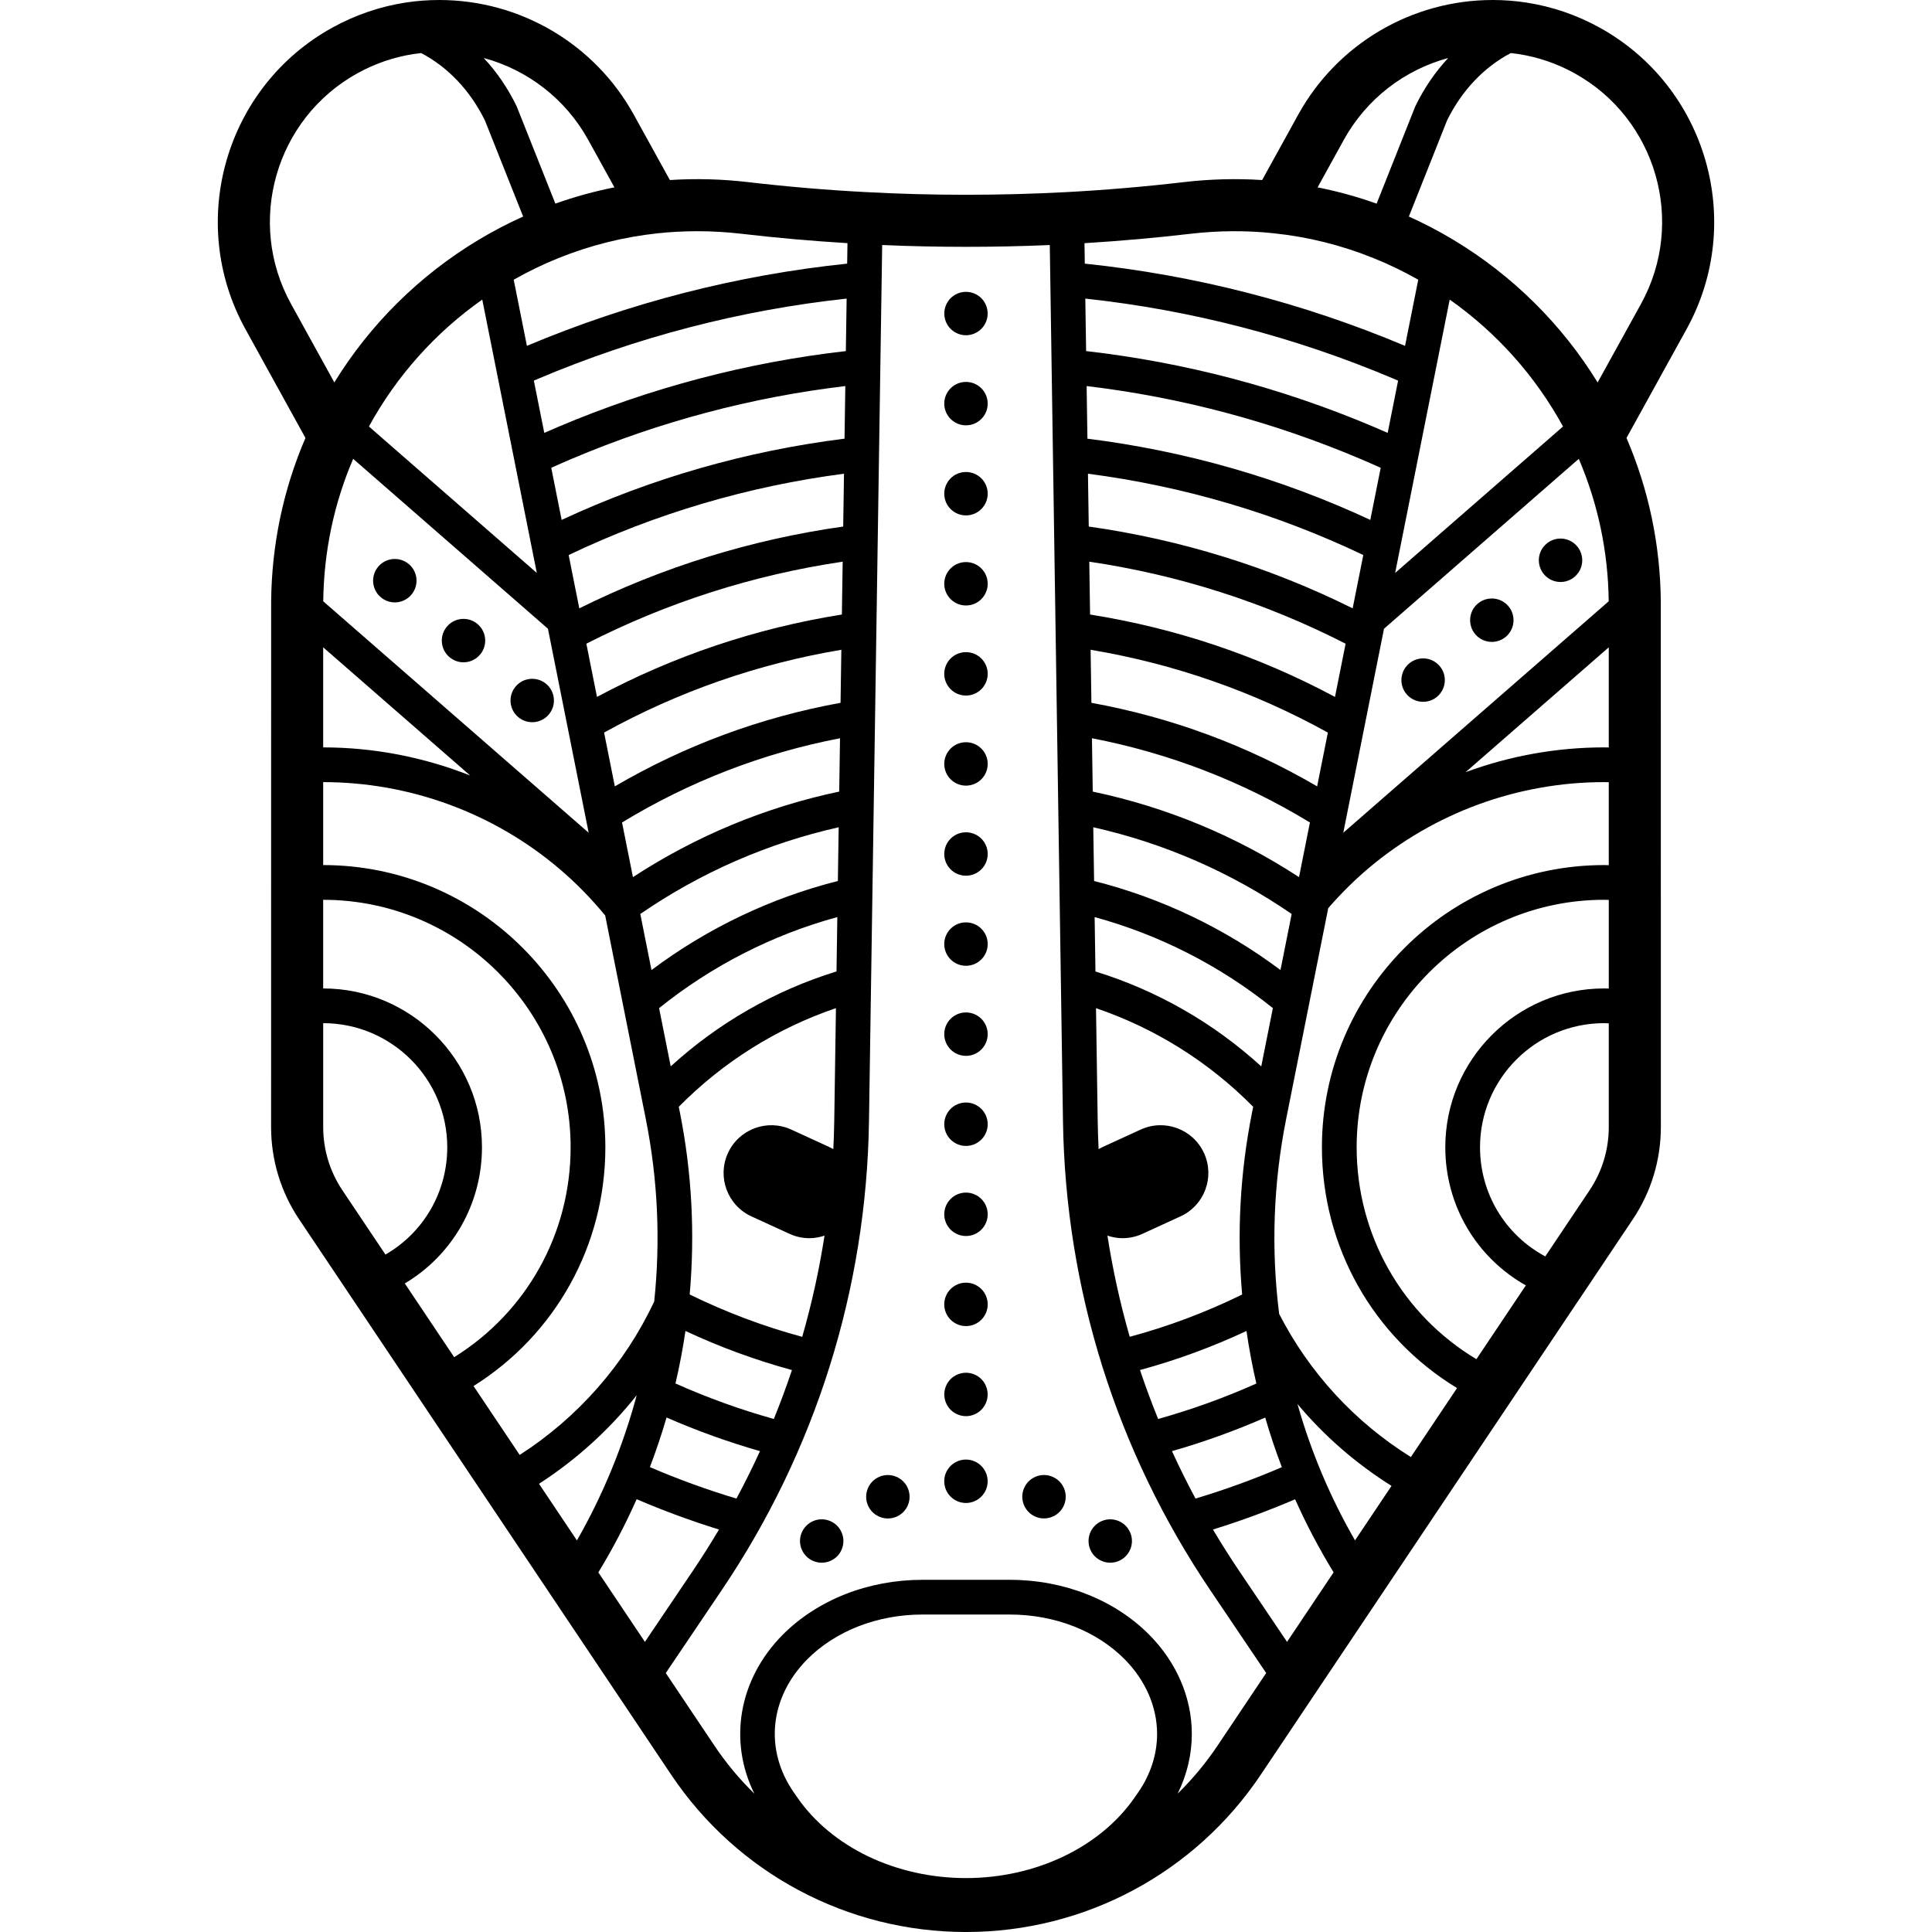 <?xml version='1.0' encoding='iso-8859-1'?>
<!DOCTYPE svg PUBLIC '-//W3C//DTD SVG 1.1//EN' 'http://www.w3.org/Graphics/SVG/1.1/DTD/svg11.dtd'>
<!-- Uploaded to: SVG Repo, www.svgrepo.com, Generator: SVG Repo Mixer Tools -->
<svg fill="#000000" height="800px" width="800px" version="1.1" xmlns="http://www.w3.org/2000/svg" viewBox="0 0 445.06 445.06" xmlns:xlink="http://www.w3.org/1999/xlink" enable-background="new 0 0 445.06 445.06">
  <g>
    <path d="m368.492,6.359c-5.257-2.905-10.929-4.845-16.872-5.769-2.548-0.392-5.162-0.59-7.77-0.59-18.629,0-35.789,10.115-44.784,26.402l-8.317,15.074c-5.861-0.38-11.955-0.236-17.926,0.465-9.132,1.066-18.361,1.85-27.433,2.328-15.099,0.802-30.856,0.799-45.742-0.01-9.016-0.466-18.242-1.246-27.421-2.317-5.97-0.7-11.976-0.85-17.912-0.468l-8.324-15.073c-8.993-16.286-26.154-26.401-44.782-26.401-2.604,0-5.221,0.198-7.792,0.591-5.921,0.921-11.59,2.861-16.848,5.766-24.657,13.613-33.653,44.754-20.053,69.421l13.848,25.106c-5.102,11.877-7.762,24.507-7.904,37.595-0.01,0.378-0.011,121.142-0.011,121.142 0,7.606 2.236,14.962 6.465,21.269l85.689,127.921c15.206,22.699 40.599,36.251 67.926,36.251 27.321,0 52.71-13.552 67.915-36.251l73.41-109.592c0.066-0.088 0.13-0.177 0.191-0.269l12.087-18.057c4.23-6.311 6.467-13.666 6.467-21.271 0,0-0.001-120.77-0.012-121.151-0.142-13.077-2.803-25.703-7.903-37.581l13.858-25.111c13.603-24.668 4.606-55.81-20.05-69.42zm-58.92,25.842c5.189-9.395 13.935-16.102 24.036-18.836-2.971,3.189-5.521,6.896-7.537,11.048-0.043,0.089-0.082,0.179-0.119,0.271l-8.829,22.227c-4.436-1.583-8.98-2.833-13.595-3.752l6.044-10.958zm-35.352,21.658c6.463-0.76 13.065-0.792 19.281-0.112 7.875,0.829 15.579,2.751 22.927,5.726 3.49,1.391 6.935,3.066 10.282,4.964l-3.041,15.236c-23.618-9.936-48.416-16.297-73.774-18.94l-.071-4.712c8.095-0.499 16.278-1.214 24.396-2.162zm96.38,173.864c-0.36-0.01-0.719-0.023-1.08-0.023-20.17,0-36.58,16.41-36.58,36.58 0,13.393 7.147,25.398 18.556,31.825l-11.39,17.003c-17.124-10.287-27.585-28.6-27.585-48.828 0-31.43 25.57-57 57-57 0.361,0 0.719,0.02 1.08,0.027v20.416zm-1.081-28.443c-35.841,0-65,29.159-65,65 0,22.938 11.798,43.714 31.13,55.48l-10.641,15.885c-12.929-8.071-23.352-19.375-30.337-32.968-1.887-14.965-1.349-30.069 1.611-44.905l9.694-48.57c2.851-3.286 5.941-6.364 9.218-9.139 15.157-12.828 34.45-19.893 54.326-19.893 0.36,0 0.72,0.014 1.08,0.019v19.118c-0.361-0.006-0.72-0.027-1.081-0.027zm-57.377,155.571c-5.726-9.952-10.151-20.461-13.253-31.42 6.156,7.351 13.448,13.703 21.665,18.863l-8.412,12.557zm-15.657,23.373l-11.061-16.393c-2.1-3.111-4.098-6.276-6.003-9.488 6.408-1.985 12.744-4.314 18.923-6.967 2.574,5.767 5.534,11.384 8.865,16.838l-10.724,16.01zm23.182-278.503c-1.088-0.478-2.182-0.956-3.299-1.427-21.189-8.971-43.432-14.82-66.17-17.42l-.182-12.089c24.413,2.638 48.286,8.838 71.026,18.458 0.345,0.146 0.683,0.3 1.027,0.447l-2.402,12.031zm-6.414,5.942c1.644,0.694 3.241,1.397 4.809,2.101l-2.396,12.003c-20.594-9.59-42.476-15.87-65.165-18.713l-.182-12.117c21.619,2.57 42.768,8.188 62.934,16.726zm.799,22.195l-2.451,12.281c-19.18-9.521-39.59-15.847-60.794-18.843l-.183-12.171c22.113,2.888 43.412,9.185 63.428,18.733zm-4.076,20.424l-2.447,12.262c-17.67-9.455-36.607-15.828-56.417-18.981l-.183-12.173c20.622,3.05 40.449,9.399 59.047,18.892zm-4.087,20.477l-2.472,12.388c-16.157-9.438-33.607-15.901-51.998-19.244l-.184-12.217c19.224,3.219 37.574,9.625 54.654,19.073zm-4.133,20.709l-2.512,12.588c-14.581-9.507-30.523-16.124-47.518-19.705l-.185-12.285c17.8,3.426 34.658,9.939 50.215,19.402zm-4.207,21.076l-2.577,12.915c-12.81-9.603-27.484-16.62-42.936-20.508l-.187-12.382c16.397,3.69 31.738,10.393 45.7,19.975zm-4.328,21.689l-2.678,13.42c-10.978-10.014-24.013-17.486-38.192-21.86l-.189-12.53c14.897,4.057 28.962,11.233 41.059,20.97zm-15.862,33.393c-2.531-5.522-9.063-7.949-14.583-5.416l-8.771,4.02c-0.32,0.147-0.627,0.31-0.926,0.482-0.105-2.156-0.178-4.317-0.211-6.483l-.391-25.983c13.629,4.632 26.027,12.403 36.207,22.717l-.248,1.243c-2.769,13.878-3.535,27.979-2.292,42.005-8.297,4.069-16.979,7.339-25.898,9.739-2.196-7.641-3.912-15.423-5.136-23.309 1.119,0.374 2.291,0.591 3.486,0.591 1.533,0 3.092-0.322 4.576-1.003l8.771-4.02c5.522-2.531 7.947-9.06 5.416-14.583zm9.781,40.981c0.597,4.085 1.354,8.122 2.277,12.107-7.325,3.27-14.91,6.008-22.628,8.165-1.509-3.717-2.906-7.476-4.175-11.277 8.413-2.282 16.625-5.301 24.526-8.995zm4.318,19.95c1.122,3.864 2.396,7.675 3.83,11.428-6.485,2.789-13.15,5.21-19.89,7.228-1.925-3.589-3.735-7.232-5.42-10.924 7.312-2.094 14.505-4.683 21.48-7.732zm79.141-154.368c-0.36-0.004-0.72-0.019-1.08-0.019-10.963,0-21.762,1.967-31.904,5.711l32.984-28.761v23.069zm-61.157,19.643l9.379-46.994 44.869-39.137c4.44,10.37 6.76,21.393 6.895,32.813l-61.143,53.318zm11.945-59.847l12.568-62.972c10.817,7.621 19.732,17.592 26.105,29.237l-38.673,33.735zm-129.209,126.245c-0.033,2.166-0.105,4.326-0.211,6.483-0.299-0.172-0.605-0.335-0.925-0.482l-8.77-4.02c-5.521-2.531-12.052-0.107-14.583,5.416-2.532,5.522-0.107,12.052 5.415,14.583l8.77,4.02c1.485,0.681 3.043,1.003 4.577,1.003 1.195,0 2.367-0.217 3.486-0.591-1.224,7.888-2.94,15.673-5.137,23.316-8.922-2.408-17.613-5.685-25.923-9.759 1.238-14.045 0.496-28.155-2.266-41.991l-.248-1.243c10.186-10.321 22.584-18.096 36.206-22.727l-.391,25.992zm-54.341,103.987c3.299-5.41 6.243-11.049 8.823-16.857 6.188,2.66 12.538,4.995 18.967,6.985-1.904,3.211-3.902,6.377-6.002,9.488l-11.063,16.394-10.725-16.01zm-13.672-20.409c8.562-5.518 16.189-12.437 22.508-20.396-3.139,11.679-7.772,22.973-13.771,33.439l-8.737-13.043zm-13.072-272.795l12.568,62.971-38.675-33.733c6.351-11.621 15.272-21.605 26.107-29.238zm-29.738,36.684l44.871,39.14 9.38,46.995-61.144-53.315c0.135-11.435 2.457-22.467 6.893-32.82zm26.956,72.95c-10.705-4.231-22.187-6.477-33.862-6.477v-23.05l33.862,29.527zm-33.862,28.633c31.43,0 57,25.57 57,57 0,19.925-10.151,37.992-26.822,48.361l-11.376-16.982c10.956-6.528 17.777-18.293 17.777-31.379 0-20.17-16.41-36.58-36.58-36.58v-20.42zm65.001,57c0-35.841-29.159-65-65-65v-19.11c19.878,0 39.168,7.065 54.316,19.893 3.833,3.245 7.402,6.889 10.643,10.821l9.358,46.889c2.764,13.848 3.41,27.987 1.938,42.036-6.728,14.394-17.602,26.758-30.991,35.353l-10.63-15.868c18.879-11.846 30.366-32.379 30.366-55.014zm30.2,80.933c-6.764-2.023-13.446-4.451-19.941-7.249 1.432-3.755 2.712-7.569 3.837-11.427 6.989,3.058 14.197,5.653 21.525,7.75-1.686,3.694-3.495,7.336-5.421,10.926zm8.611-18.335c-7.729-2.159-15.324-4.902-22.658-8.178 0.935-4.002 1.703-8.039 2.299-12.098 7.906,3.696 16.121,6.718 24.531,9.005-1.268,3.799-2.664,7.556-4.172,11.271zm14.437-103.096c-14.173,4.373-27.208,11.848-38.192,21.87l-2.678-13.417c12.106-9.739 26.171-16.916 41.058-20.972l-.188,12.519zm.313-20.829c-15.441,3.887-30.116,10.904-42.934,20.51l-2.578-12.918c13.963-9.582 29.303-16.286 45.699-19.975l-.187,12.383zm.311-20.602c-16.994,3.581-32.937,10.198-47.517,19.705l-2.512-12.588c15.557-9.462 32.415-15.976 50.214-19.402l-.185,12.285zm.308-20.448c-18.391,3.343-35.841,9.806-51.998,19.245l-2.474-12.395c17.096-9.445 35.447-15.849 54.655-19.066l-.183,12.216zm.306-20.34c-19.794,3.151-38.731,9.523-56.417,18.976l-2.446-12.257c18.598-9.493 38.425-15.842 59.047-18.893l-.184,12.174zm.305-20.267c-21.203,2.997-41.613,9.322-60.794,18.844l-2.451-12.281c20.026-9.549 41.325-15.846 63.428-18.734l-.183,12.171zm.305-20.243c-22.679,2.842-44.561,9.123-65.165,18.714l-2.396-12.004c1.572-0.706 3.171-1.41 4.814-2.103 20.162-8.536 41.31-14.154 62.929-16.725l-.182,12.118zm.304-20.179c-22.738,2.6-44.981,8.45-66.166,17.419-1.117,0.472-2.213,0.95-3.303,1.429l-2.403-12.039c0.341-0.146 0.677-0.297 1.02-0.441 22.75-9.62 46.625-15.819 71.034-18.457l-.182,12.089zm-24.017-27.015c8.157,0.953 16.341,1.666 24.391,2.154l-.071,4.719c-25.35,2.642-50.149,9.003-73.774,18.937l-3.04-15.232c3.33-1.887 6.784-3.567 10.314-4.982 7.338-2.958 15.05-4.882 22.92-5.718 2.989-0.317 6.009-0.475 9.04-0.475 3.401-0.001 6.817,0.199 10.22,0.597zm-35.345-21.658l6.05,10.954c-4.619,0.921-9.166,2.172-13.604,3.751l-8.837-22.224c-0.036-0.091-0.076-0.181-0.118-0.269-2.017-4.153-4.568-7.861-7.54-11.051 10.105,2.731 18.857,9.44 24.049,18.839zm-53.117-15.339c4.026-2.224 8.363-3.709 12.876-4.411 0.588-0.09 1.181-0.162 1.776-0.225 6.181,3.25 11.309,8.642 14.696,15.552l8.792,22.104c-3.513,1.58-6.952,3.376-10.26,5.364-13.627,8.184-24.992,19.457-33.235,32.851l-9.992-18.114c-10.407-18.874-3.524-42.704 15.347-53.121zm-7.921,242.758v-23.92c15.759,0 28.58,12.821 28.58,28.58 0,10.362-5.471,19.669-14.235,24.725l-9.912-14.797c-2.9-4.325-4.433-9.37-4.433-14.588zm187.735,153.287l-.89,1.279c-7.916,11.383-22.771,18.454-38.766,18.454-7.92,0-15.718-1.731-22.547-5.005-6.756-3.248-12.368-7.898-16.229-13.448l-.889-1.28c-6.819-9.814-5.605-21.847 3.089-30.655 3.146-3.181 7.199-5.802 11.72-7.58 4.563-1.794 9.662-2.743 14.746-2.743h20.21c10.341,0 19.986,3.762 26.465,10.321 4.808,4.867 7.455,10.972 7.455,17.189-5.68434e-14,4.708-1.508,9.364-4.364,13.468zm18.289-10.776c-2.704,4.038-5.791,7.73-9.187,11.056 2.143-4.333 3.262-9.008 3.262-13.746 0-8.335-3.468-16.437-9.764-22.811-7.971-8.071-19.691-12.699-32.156-12.699h-20.21c-6.076,0-12.188,1.14-17.674,3.297-5.55,2.182-10.557,5.433-14.482,9.402-10.137,10.268-12.488,24.448-6.488,36.57-3.402-3.328-6.493-7.026-9.201-11.068l-11.205-16.727 12.886-19.095c21.61-32.006 33.341-69.337 33.924-107.958l3.04-201.91c12.646,0.557 25.804,0.559 38.61,0.006l3.04,201.905c0.584,38.621 12.315,75.952 33.925,107.957l12.884,19.094-11.204,16.727zm85.69-127.919l-10.189,15.22c-9.224-4.943-15.035-14.482-15.035-25.153 0-15.759 12.821-28.58 28.58-28.58 0.363,0 0.719,0.033 1.08,0.046v23.874c1.13687e-13,5.218-1.533,10.263-4.436,14.593zm11.873-204.231l-10.002,18.123c-8.255-13.41-19.615-24.677-33.235-32.857-3.33-2.001-6.769-3.797-10.252-5.361l8.783-22.109c3.387-6.911 8.516-12.302 14.697-15.552 0.591,0.063 1.179,0.134 1.76,0.224 4.537,0.706 8.878,2.19 12.902,4.414 18.869,10.416 25.753,34.245 15.347,53.118z"/>
    <path d="m222.53,316.23c-1.32,0-2.61,0.53-3.54,1.46-0.93,0.93-1.46,2.22-1.46,3.54 0,1.31 0.53,2.6 1.46,3.53 0.93,0.93 2.22,1.47 3.54,1.47 1.31,0 2.6-0.54 3.53-1.47 0.93-0.93 1.46-2.21 1.46-3.53 0-1.32-0.53-2.61-1.46-3.54-0.931-0.93-2.221-1.46-3.53-1.46z"/>
    <path d="m222.52,87.98c-2.761,0-5,2.24-5,5s2.239,5 5,5c2.77,0 5.01-2.24 5.01-5s-2.241-5-5.01-5z"/>
    <path d="m222.52,233.23c-2.761,0-5,2.24-5,5s2.239,5 5,5c2.77,0 5.01-2.24 5.01-5s-2.241-5-5.01-5z"/>
    <path d="m222.52,212.48c-2.761,0-5,2.24-5,5s2.239,5 5,5c2.77,0 5.01-2.24 5.01-5s-2.241-5-5.01-5z"/>
    <path d="m222.52,170.98c-2.761,0-5,2.24-5,5s2.239,5 5,5c2.77,0 5.01-2.24 5.01-5s-2.241-5-5.01-5z"/>
    <path d="m222.52,108.73c-2.761,0-5,2.24-5,5s2.239,5 5,5c2.77,0 5.01-2.24 5.01-5s-2.241-5-5.01-5z"/>
    <path d="m222.52,129.48c-2.761,0-5,2.24-5,5s2.239,5 5,5c2.77,0 5.01-2.24 5.01-5s-2.241-5-5.01-5z"/>
    <path d="m222.52,150.23c-2.761,0-5,2.24-5,5s2.239,5 5,5c2.77,0 5.01-2.24 5.01-5s-2.241-5-5.01-5z"/>
    <path d="m222.52,191.73c-2.761,0-5,2.24-5,5s2.239,5 5,5c2.77,0 5.01-2.24 5.01-5s-2.241-5-5.01-5z"/>
    <path d="m222.52,253.98c-2.761,0-5,2.24-5,5s2.239,5 5,5c2.77,0 5.01-2.24 5.01-5s-2.241-5-5.01-5z"/>
    <path d="m222.52,295.48c-2.761,0-5,2.24-5,5s2.239,5 5,5c2.77,0 5.01-2.24 5.01-5s-2.241-5-5.01-5z"/>
    <path d="m222.52,274.73c-2.761,0-5,2.24-5,5s2.239,5 5,5c2.77,0 5.01-2.24 5.01-5s-2.241-5-5.01-5z"/>
    <path d="m222.53,77.23c1.31,0 2.6-0.54 3.53-1.47 0.93-0.92 1.46-2.21 1.46-3.53 0-1.32-0.53-2.61-1.46-3.54-0.931-0.93-2.221-1.46-3.53-1.46-1.32,0-2.61,0.53-3.54,1.46s-1.46,2.22-1.46,3.54c0,1.31 0.53,2.6 1.46,3.53 0.929,0.93 2.219,1.47 3.54,1.47z"/>
    <path d="m356.199,125.3c-2.08,1.81-2.29,4.97-0.479,7.05 0.989,1.14 2.38,1.72 3.77,1.72 1.17,0 2.34-0.41 3.28-1.23 2.09-1.82 2.3-4.98 0.489-7.06-1.819-2.08-4.979-2.3-7.06-0.48z"/>
    <path d="m340.369,139.1c-2.08,1.81-2.29,4.97-0.479,7.06 0.989,1.13 2.38,1.71 3.77,1.71 1.17,0 2.34-0.41 3.29-1.23 2.08-1.82 2.29-4.98 0.48-7.06-1.82-2.08-4.971-2.29-7.061-0.48z"/>
    <path d="m324.549,152.9c-2.09,1.82-2.3,4.98-0.489,7.06 0.989,1.13 2.38,1.71 3.77,1.71 1.17,0 2.34-0.4 3.29-1.23 2.08-1.82 2.3-4.97 0.48-7.06-1.811-2.08-4.971-2.29-7.051-0.48z"/>
    <path d="m125.89,157.6c-2.08-1.81-5.24-1.6-7.051,0.48-1.819,2.08-1.6,5.24 0.48,7.06 0.95,0.82 2.12,1.23 3.28,1.23 1.399,0 2.779-0.58 3.77-1.71 1.821-2.09 1.601-5.24-0.479-7.06z"/>
    <path d="m87.18,130.48c-1.811,2.08-1.601,5.24 0.479,7.05 0.95,0.83 2.12,1.24 3.29,1.24 1.39,0 2.78-0.58 3.771-1.72 1.81-2.08 1.6-5.24-0.48-7.05-2.09-1.82-5.241-1.6-7.06,0.48z"/>
    <path d="m103.009,144.28c-1.819,2.08-1.6,5.24 0.48,7.06 0.95,0.82 2.12,1.23 3.28,1.23 1.399,0 2.79-0.58 3.77-1.72 1.82-2.08 1.601-5.24-0.479-7.05-2.08-1.82-5.24-1.6-7.051,0.48z"/>
    <path d="m189.289,349.99c-1.319,0-2.6,0.54-3.53,1.47-0.93,0.93-1.47,2.22-1.47,3.53 0,1.32 0.54,2.61 1.47,3.54 0.931,0.93 2.221,1.46 3.53,1.46 1.32,0 2.601-0.53 3.54-1.46 0.93-0.93 1.46-2.22 1.46-3.54 0-1.31-0.53-2.6-1.46-3.53-0.929-0.93-2.219-1.47-3.54-1.47z"/>
    <path d="m222.509,336.23c-2.76,0-5,2.24-4.989,5 0,2.76 2.239,5 5,5 2.76,0 5-2.24 5-5.01-0.011-2.76-2.25-4.99-5.011-4.99z"/>
    <path d="m242.409,340.17c-2.55-1.06-5.479,0.15-6.53,2.71-1.06,2.55 0.16,5.47 2.71,6.53 0.631,0.26 1.271,0.38 1.91,0.38 1.96,0 3.82-1.16 4.62-3.09 1.061-2.56-0.16-5.48-2.71-6.53z"/>
    <path d="m202.619,340.17c-2.55,1.06-3.76,3.98-2.71,6.54 0.8,1.92 2.66,3.09 4.63,3.09 0.63,0 1.28-0.13 1.91-0.38 2.55-1.06 3.76-3.98 2.7-6.54-1.049-2.55-3.98-3.76-6.53-2.71z"/>
    <path d="m255.759,349.99c-1.319,0-2.609,0.54-3.539,1.47-0.931,0.93-1.461,2.22-1.461,3.53 0,1.32 0.53,2.61 1.461,3.54 0.93,0.93 2.22,1.46 3.539,1.46 1.32,0 2.601-0.53 3.53-1.46 0.931-0.93 1.47-2.22 1.47-3.54 0-1.31-0.539-2.6-1.47-3.53-0.929-0.93-2.21-1.47-3.53-1.47z"/>
  </g>
</svg>
